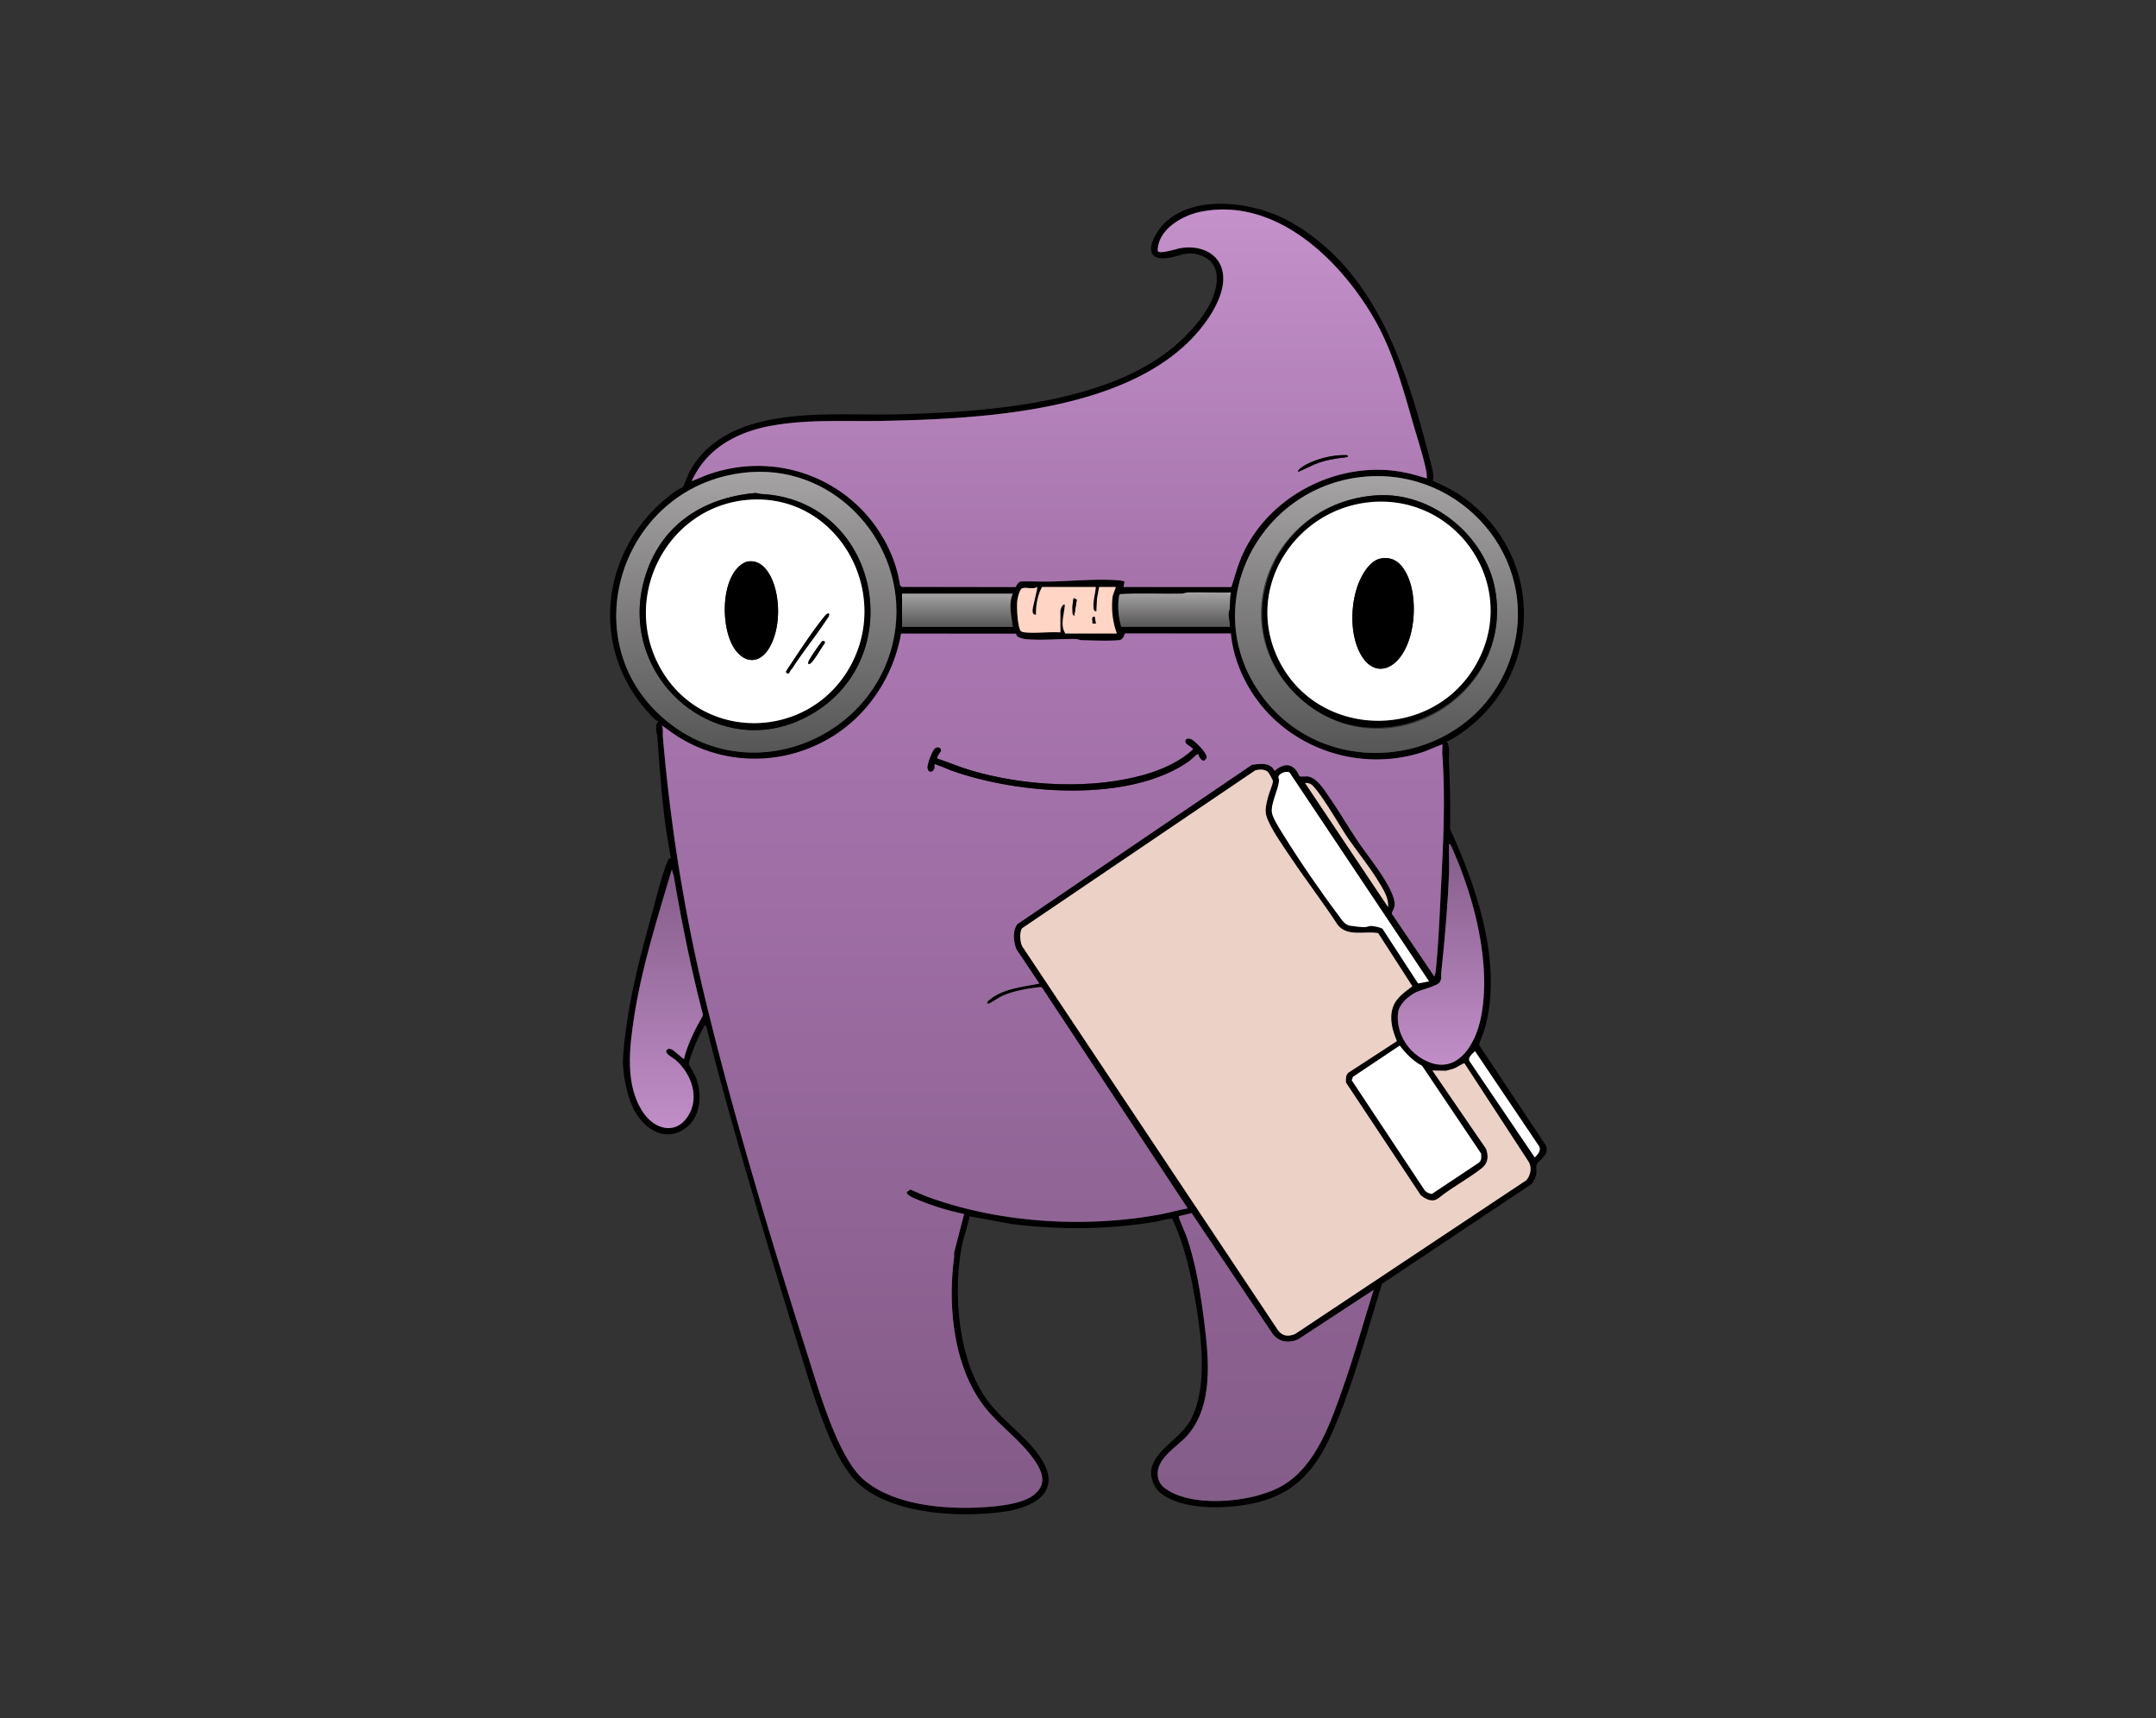 <svg xmlns="http://www.w3.org/2000/svg" width="261" height="208" fill="none"><rect width="100%" height="100%" fill="#333333" stroke="none"/><path fill="#000" d="M175.14 89.698c.444.804.218 1.737.266 2.617.139 2.665.181 5.352.137 8.043 3.24 7.07 6.366 16.277 4.223 24.071-.192.704-.544 1.369-.723 2.051l8.09 12.165c.5 1.246-.942 1.783-1.115 2.366-.092.313.014.777-.05 1.157-.053.31-.344.955-.57 1.173l-18.094 12.068c-1.606 5.118-2.991 10.314-4.924 15.32-1.934 5.006-4.037 9.456-9.753 11.028-3.321.914-9.402 1.26-12.188-1.083-.72-.607-1.176-1.724-1.072-2.665.262-2.353 3.517-3.889 4.707-6.018 2.307-4.128 1.285-10.875.475-15.409-.542-3.045-1.311-6.237-2.64-9.028-.19-.131-1.587.268-1.961.329-5.808.964-11.699 1.023-17.535.274l-5.034-.93c-.293 1.383-.802 2.726-1.036 4.126-.947 5.657-.274 13.534 3.257 18.258 1.947 2.607 5.213 4.66 6.735 7.476 2.126 3.93-1.821 5.517-5.009 5.936-5.416.707-14.311.307-18.152-4.215-2.894-3.409-5.003-10.982-6.37-15.351-2.223-7.115-4.349-14.294-6.433-21.454-1.72-5.917-3.4-11.858-4.888-17.836-.319-.062-.213.033-.294.173a17.596 17.596 0 0 0-.804 1.612c-.235.528-1.014 2.391-.997 2.846.005.129.692 1.215.82 1.539.864 2.143.657 5.009-1.413 6.364-2.472 1.617-4.953-.193-6.095-2.469-.79-1.573-1.391-4.498-1.271-6.244.394-5.763 1.86-11.531 3.42-17.093.558-1.998 1.26-5.079 2.08-6.881.062-.134.266-.056.277-.165-.215-1.382-.492-2.768-.673-4.156-.45-3.442-.69-6.88-.942-10.322-.05-.673-.416-1.478.132-2.073-.386-.076-.735-.508-1.009-.802-7.707-8.188-5.908-20.605 3.028-27.013.199-.142.872-.464.905-.503.17-.215.674-1.626.936-2.081 4.724-8.093 16.747-6.556 24.759-6.74 10.261-.235 24.683-1.157 33.097-7.65 1.998-1.541 4.42-4.07 5.361-6.436.687-1.729.936-4.053-1.045-4.989-1.98-.936-2.88.006-4.581.165-3.187.296-1.5-2.98-.207-4.23 3.811-3.69 11.163-2.513 15.373-.089 10.389 5.987 13.956 17.79 16.758 28.69.213.824.525 1.751.361 2.58 1.178.526 2.355 1.085 3.416 1.816 10.627 7.32 9.981 22.798-1.02 29.4-.215.128-.46.27-.715.293v-.011Zm-2.411-31.782c.026-.461-.067-.925-.167-1.375-.38-1.706-1.014-3.623-1.506-5.332-1.249-4.347-2.492-8.861-4.782-12.78-4.157-7.11-11.915-14.602-20.918-12.798-2.249.45-5.188 2.16-5.199 4.713.073.486 2.263-.218 2.654-.29 2.886-.534 5.581.969 5.252 4.181-.268 2.604-2.439 5.484-4.277 7.252-8.746 8.428-25.443 9.224-36.919 9.456-4.693.095-9.428-.248-14.04.701-3.925.808-7.409 2.833-9.085 6.602l1.707-.707c8.967-3.336 18.798.84 22.485 9.623.486 1.154.83 2.428 1.025 3.668l.196.207 13.775.022c.097-.016.243-.603.684-.679 1.252-.027 2.509.04 3.757.006 2.626-.07 5.403-.338 8.043-.145.268.02.475.061.726.148l-.128.662 13.054.008c.419-1.237.734-2.52 1.26-3.72 3.042-6.956 10.841-11.214 18.325-10.37 1.391.156 2.754.522 4.084.941l-.006.006Zm-81.785-.771c-15.926 1.05-22.368 21.258-9.473 30.728 10.428 7.657 25.335.855 26.919-11.797 1.276-10.193-7.051-19.616-17.449-18.931h.003Zm74.514.536c-12.78.947-20.488 15.258-13.023 26.103 8.095 11.763 26.658 8.9 30.65-4.847 3.294-11.339-6.065-22.113-17.627-21.256Zm-37.089 18.873V73.94c0-.128.223-.866.536-.737-.05 1.142-.615 2.467.067 3.486h6.232a9.743 9.743 0 0 1-.528-4.35c.051-.45.294-.848.394-1.281h-2.011l-.26 1.416-.075 1.533c-.31-.005-.319-.223-.341-.463-.073-.847.212-1.651.274-2.487h-6.501c-.547.964-.765 2.235-.737 3.353-.397.03-.431-.285-.408-.604.028-.433.634-2.64.542-2.746-.517.324-1.254-.01-1.794.151-.354.106-.597 1.285-.625 1.654-.056.748.039 2.852.399 3.475.087.154.433.207.609.224 1.347.117 2.861-.098 4.227-.006v-.003Zm7.372-.67h13.135c.044-.59-.185-1.079-.137-1.682.014-.201.117-.377.128-.54.045-.653 0-1.29.143-1.935-1.718.03-3.447-.04-5.165-.006-.302.006-.542.14-.794.146-2.48.039-4.981-.087-7.45.055l-.112.157c-.215 1.305-.111 2.545.254 3.807l-.002-.002Zm-13.135-4.023h-13.404v4.023h13.404c-.176-1.327-.548-2.732 0-4.023Zm.382 4.85-13.909-.009c-.896 5.065-3.843 9.64-8.196 12.384-5.684 3.584-12.917 3.707-18.663.187-.726-.444-1.394-.983-2.1-1.45.195.486.086.933.128 1.414.924 10.746 2.584 21.219 5.134 31.737 3.523 14.523 8.093 29.566 12.627 43.819 1.24 3.902 3.514 11.746 6.57 14.344 3.914 3.33 10.805 3.693 15.686 3.221 1.438-.14 3.645-.455 4.821-1.344 1.97-1.489.889-3.327-.335-4.897-1.69-2.165-4.009-3.754-5.688-5.975-3.662-4.847-4.335-12.057-3.567-17.901.028-.218-.017-.438.017-.653l1.198-4.635a29.942 29.942 0 0 1-5.494-1.676c-.277-.117-1.651-.606-1.414-1.006l.408-.271c.721.294 1.441.643 2.176.911 8.557 3.115 18.77 3.743 27.698 2.162 1.24-.22 2.461-.57 3.698-.79l-17.616-26.692-.162-.109c-1.469.151-3.092.416-4.469.989-.539.223-.97.539-1.461.818-.185.104-.277.254-.551.187-.047-.243.121-.329.277-.46 1.581-1.327 4.07-1.556 6.023-1.953l-2.822-4.218c-.293-.981-.452-2.065.137-2.959l28.413-19.306c1.047-.114 2.184-.332 2.749.738.874-.718 1.779-1.062 2.612-.067.137.162.385.695.422.718.108.078.729-.006.98.025 1.103.14 2.003 1.637 2.598 2.497 1.243 1.797 2.363 3.713 3.584 5.531 1.101 1.64 4.607 5.831 4.319 7.691-.042.265-.366.735-.319.908l5.171 7.635c-.036-.221.106-.414.126-.612.363-3.565.494-7.157.673-10.725.257-5.123.508-10.4.134-15.545-.031-.42.031-.858.003-1.277l-2.143.872c-7.386 2.517-15.758-.026-20.35-6.325-1.657-2.277-2.855-5.146-3.104-7.956l-12.786-.005c-.159.022-.103.76-.81.818-1.327.109-3.067.025-4.433 0-.252-.005-.492-.14-.794-.145-1.905-.028-4.204.19-6.042.011-.246-.025-.729-.154-.925-.285-.195-.131-.19-.338-.231-.369l.002-.002Zm46.121 49.316c-.536-1.277-.944-2.676-.5-4.051.388-1.198 1.45-1.868 2.369-2.597l-4.14-6.426c-1.631-.287-3.724.487-4.9-.997-1.788-2.743-3.793-5.344-5.615-8.059-.894-1.333-2.517-3.598-2.992-5.05-.248-.766-.028-1.54.162-2.32.109-.45.607-1.628.604-1.94 0-.194-.458-.984-.604-1.132-.371-.374-1.056-.333-1.533-.204l-28.212 19.107c-.383.439-.282 1.925.14 2.4l30.821 46.266c.558.738 1.232.805 2.064.467l28.016-18.633c.511-.601.696-1.559.249-2.254l-7.752-11.89c-.051-.064-.986.517-1.207.604-.338.134-.69.201-1.036.304l-1.643-.036 6.492 9.462c.324.863.277 1.734-.469 2.329-1.612 1.288-3.607 2.313-5.224 3.624-.735.611-1.559.217-2.21-.325l-9.037-13.618c-.028-.427-.061-.88.271-1.198l5.889-3.833h-.003Zm3.889-7.235-16.884-25.276c-.38-.254-1.31.126-1.35.54-.011.133.087.282.079.399-.079 1.154-1.006 2.768-.869 3.883.087.701 1.006 2.089 1.411 2.746 1.95 3.157 4.472 6.819 6.701 9.788.369.492.704 1.076 1.361 1.188.368.064 1.355.176 1.712.176.335 0 .601-.174.925-.143.287.028 1.095.176 1.282.338l4.308 6.618 1.326-.254-.002-.003Zm-4.959-8.984c.081-1.112-.547-2.081-1.095-2.995-1.151-1.919-2.662-3.735-3.925-5.595-.754-1.115-3.522-5.934-4.397-6.327a1.128 1.128 0 0 0-.634-.104l10.051 15.018v.003Zm7.372-7.643c-.036 1.137.048 2.285.003 3.422-.151 4.006-.506 8.096-.936 12.071-.05.469.101.835-.212 1.262-.335.459-2.171.864-2.838 1.185-.897.436-2.081 1.464-2.19 2.503-.238 2.271.986 4.405 2.91 5.545 3.964 2.352 6.398-1.428 7.11-4.908 1.341-6.545-.807-14.661-3.514-20.681-.07-.159-.14-.368-.336-.402l.003.003Zm-92.61 26.013c.447-1.805 1.335-3.581 2.26-5.187l.02-.23c-1.436-5.517-2.554-11.118-3.52-16.738l-.232-.771c-1.718 5.816-3.62 11.763-4.548 17.775-.581 3.771-1.173 8.386 1.14 11.713 1.357 1.95 3.888 2.631 5.344.405 1.455-2.226.433-5.157-1.467-6.833-.296-.262-1.254-.695-1.14-1.137.154-.221.327-.254.581-.181.308.089 1.503 1.262 1.565 1.184H82.8Zm89.356.841c-1.09-.578-1.972-1.475-2.71-2.45l-5.662 3.785-.146.416 8.766 13.219c.213.338.554.464.931.542l5.626-3.749c.424-.273.357-.681.335-1.139l-7.14-10.624Zm6.403-1.777c-.299.316-.892.732-.671 1.201l7.909 11.669c.335-.358.796-.813.533-1.338l-7.771-11.532Zm-35.852 19.977c-.109.086.832 2.151.944 2.475 1.145 3.341 1.712 6.967 2.148 10.456.542 4.352 1.084 9.858-1.947 13.487-1.296 1.553-4.207 2.969-3.629 5.366.171.704.735 1.148 1.322 1.495 3.427 2.017 10.445 1.307 13.805-.718 4.053-2.445 5.794-7.744 7.297-12.007 1.352-3.835 2.424-7.76 3.648-11.635l-9.151 5.995c-1.137.497-2.361.341-3.101-.707l-9.789-14.576-1.544.371-.003-.002Z"/><path fill="url(#a)" d="M122.988 76.71c.042.031.045.246.232.37.187.122.679.259.924.284 1.836.182 4.138-.039 6.043-.011.301.006.542.14.793.145 1.366.025 3.107.112 4.433 0 .707-.059.651-.796.811-.818l12.785.005c.252 2.81 1.447 5.68 3.104 7.956 4.59 6.302 12.962 8.844 20.351 6.325l2.142-.872c.025.422-.033.858-.003 1.277.375 5.145.123 10.422-.134 15.546-.178 3.564-.31 7.159-.673 10.724-.019.195-.165.391-.126.612l-5.17-7.635c-.048-.173.279-.643.318-.908.285-1.86-3.218-6.051-4.319-7.69-1.223-1.819-2.341-3.735-3.584-5.532-.595-.86-1.491-2.355-2.598-2.497-.248-.03-.871.053-.98-.025-.034-.025-.285-.556-.422-.718-.832-.995-1.738-.654-2.612.067-.564-1.067-1.698-.852-2.749-.737l-28.412 19.305c-.59.894-.431 1.978-.137 2.959l2.821 4.218c-1.953.399-4.442.626-6.023 1.953-.156.131-.324.217-.276.461.271.067.366-.084.55-.188.492-.279.922-.595 1.461-.818 1.377-.57 3-.835 4.47-.989l.162.109 17.616 26.692c-1.241.223-2.459.573-3.699.79-8.928 1.582-19.141.953-27.698-2.162-.737-.268-1.455-.617-2.176-.91l-.408.271c-.234.399 1.137.891 1.414 1.005a29.952 29.952 0 0 0 5.495 1.676l-1.199 4.635c-.033.215.011.438-.016.653-.769 5.844-.095 13.054 3.567 17.901 1.679 2.221 3.997 3.81 5.687 5.975 1.224 1.57 2.305 3.409.336 4.897-1.176.889-3.383 1.204-4.822 1.344-4.88.472-11.772.106-15.685-3.221-3.057-2.598-5.328-10.442-6.57-14.344-4.532-14.253-9.105-29.296-12.627-43.819-2.55-10.521-4.21-20.99-5.135-31.737-.042-.48.067-.928-.128-1.414.706.47 1.374 1.006 2.1 1.45 5.744 3.52 12.979 3.397 18.664-.187 4.352-2.743 7.299-7.32 8.196-12.384l13.909.009-.003.002Zm22.133 14.594c-.056.282.427.888.67.745.115-.12.271-.217.271-.407 0-.503-1.424-1.961-1.88-2.146-.296-.12-.679-.111-.673.269.003.36.754.594.941.935-1.489 1.403-3.536 2.355-5.492 2.953-6.553 2-14.917 1.534-21.448-.402-1.363-.405-2.674-.961-4.017-1.414-.137-.39.399-.734.405-1 .011-.371-.483-.464-.743-.201-.305.307-.866 1.796-.866 2.215 0 .936 1.042.598.799-.338.089-.095 1.807.668 2.106.774 7.978 2.847 21.454 3.956 28.706-1.12.218-.154.93-.827 1.017-.86.059-.023.137.005.198 0l.006-.003Z"/><path fill="#ECD1C6" d="m169.109 126.026-5.889 3.833c-.332.318-.296.771-.271 1.198l9.037 13.618c.651.542 1.475.934 2.21.325 1.617-1.308 3.615-2.336 5.224-3.624.746-.595.793-1.466.469-2.329l-6.492-9.462 1.643.036c.346-.103.698-.17 1.036-.304.218-.087 1.154-.668 1.207-.604l7.752 11.89c.447.695.26 1.653-.249 2.254L156.77 161.49c-.832.338-1.508.271-2.064-.467l-30.821-46.266c-.425-.478-.522-1.961-.14-2.4l28.212-19.107c.478-.129 1.162-.17 1.533.204.149.148.604.941.604 1.131 0 .313-.495 1.492-.604 1.942-.189.779-.41 1.553-.162 2.318.475 1.456 2.098 3.721 2.992 5.051 1.822 2.715 3.827 5.316 5.615 8.059 1.176 1.484 3.269.71 4.9.997l4.14 6.426c-.919.726-1.981 1.396-2.369 2.597-.444 1.375-.036 2.774.5 4.051h.003Z"/><path fill="url(#b)" d="M172.729 57.915c-1.329-.419-2.692-.785-4.084-.941-7.483-.844-15.28 3.416-18.325 10.37-.525 1.2-.841 2.483-1.26 3.72l-13.054-.008.129-.662a2.784 2.784 0 0 0-.727-.148c-2.642-.193-5.416.072-8.042.145-1.252.033-2.506-.034-3.757-.006-.442.076-.587.662-.685.68l-13.775-.023-.195-.207a15.883 15.883 0 0 0-1.025-3.668c-3.688-8.782-13.518-12.959-22.485-9.623l-1.707.707c1.676-3.769 5.16-5.794 9.084-6.602 4.615-.95 9.347-.606 14.04-.7 11.479-.23 28.176-1.029 36.919-9.457 1.836-1.77 4.009-4.651 4.277-7.252.33-3.212-2.366-4.715-5.252-4.182-.388.073-2.581.777-2.653.29.011-2.555 2.95-4.262 5.198-4.712 9.004-1.807 16.761 5.688 20.918 12.797 2.291 3.917 3.534 8.434 4.783 12.78.491 1.71 1.125 3.627 1.505 5.333.101.45.193.914.168 1.375l.005-.006Zm-9.648-2.816c-1.587-.078-3.453.375-4.875 1.09-.142.07-1.263.693-1.022.922l1.972-.908c1.212-.49 2.425-.701 3.721-.841.187-.02.424-.076.201-.263h.003Z"/><path fill="url(#c)" d="m142.707 147.219 1.545-.371 9.788 14.576c.74 1.045 1.964 1.204 3.101.707l9.151-5.995c-1.223 3.877-2.296 7.802-3.648 11.635-1.503 4.266-3.243 9.562-7.297 12.006-3.36 2.029-10.377 2.735-13.805.718-.587-.346-1.151-.787-1.321-1.494-.579-2.397 2.332-3.813 3.628-5.366 3.031-3.629 2.492-9.132 1.947-13.487-.435-3.492-1.002-7.116-2.148-10.457-.112-.324-1.053-2.391-.944-2.475l.003.003Z"/><path fill="url(#d)" d="M90.944 57.145c10.397-.685 18.725 8.738 17.448 18.931-1.587 12.655-16.49 19.457-26.918 11.797-12.898-9.47-6.453-29.68 9.472-30.729h-.002Zm.405 2.539c-6.372.603-11.442 3.941-13.306 10.297-3.556 12.13 9.099 22.934 20.217 16.47 12.018-6.986 8.07-25.99-6.146-26.655-.274-.014-.427-.146-.762-.112h-.003Z"/><path fill="url(#e)" d="M165.458 57.68c11.562-.857 20.92 9.918 17.627 21.257-3.992 13.746-22.555 16.61-30.65 4.846-7.465-10.847.243-25.155 13.023-26.102Zm1.207 2.28c-13.068.841-19.046 16.328-8.878 24.907s25.502-.553 23.222-13.445c-1.162-6.567-7.623-11.895-14.341-11.462h-.003Z"/><path fill="url(#f)" d="M82.8 128.178c-.06.078-1.256-1.095-1.564-1.184-.251-.073-.424-.039-.58.181-.115.445.84.878 1.139 1.137 1.9 1.674 2.961 4.545 1.467 6.833-1.495 2.288-3.987 1.545-5.344-.405-2.313-3.327-1.721-7.939-1.14-11.713.927-6.012 2.83-11.959 4.548-17.775l.232.771c.966 5.62 2.083 11.221 3.52 16.739l-.02.229c-.925 1.606-1.816 3.385-2.26 5.187h.003Z"/><path fill="#fff" d="m172.157 129.018 7.14 10.624c.022.458.089.866-.335 1.14l-5.627 3.749c-.377-.079-.72-.202-.93-.542l-8.766-13.219.145-.416 5.663-3.786c.737.972 1.62 1.872 2.71 2.45Z"/><path fill="url(#g)" d="M175.411 102.164c.196.034.266.243.335.402 2.704 6.02 4.855 14.135 3.515 20.681-.713 3.48-3.146 7.26-7.11 4.908-1.925-1.143-3.148-3.277-2.911-5.545.109-1.039 1.294-2.067 2.19-2.503.665-.322 2.503-.727 2.839-1.185.312-.427.162-.793.212-1.262.427-3.978.785-8.065.936-12.071.042-1.137-.039-2.288-.003-3.422l-.003-.003Z"/><path fill="#fff" d="m172.998 118.793-1.327.254-4.308-6.618c-.187-.162-.994-.31-1.282-.338-.324-.031-.589.142-.925.142-.357 0-1.343-.111-1.712-.176-.654-.111-.992-.695-1.36-1.187-2.23-2.969-4.752-6.632-6.702-9.788-.405-.657-1.324-2.045-1.411-2.746-.137-1.112.791-2.73.869-3.883.008-.118-.089-.263-.078-.4.039-.416.966-.793 1.349-.539l16.884 25.276.003.003Z"/><path fill="#FFD5C5" d="M128.368 76.553c-1.366-.092-2.877.123-4.226.006-.173-.014-.52-.07-.609-.224-.358-.623-.453-2.726-.4-3.475.028-.369.271-1.547.626-1.654.536-.162 1.274.176 1.793-.15.093.106-.514 2.315-.541 2.746-.02.318.011.634.407.603-.028-1.118.19-2.389.738-3.352h6.5c-.061.835-.346 1.64-.273 2.486.019.24.03.458.34.464l.076-1.534.26-1.416h2.011c-.101.433-.344.832-.394 1.282a9.7 9.7 0 0 0 .528 4.35h-6.232c-.682-1.02-.12-2.344-.067-3.487-.313-.128-.537.61-.537.738v2.617Zm1.609-4.157c-.103.523-.178 1.006-.136 1.545.019.246-.059.428.203.6l.308-1.946-.375-.196v-.003Zm2.545 2.28c-.477-.109-.206.528-.268.804h.402l-.134-.804Z"/><path fill="url(#h)" d="M135.741 75.882c-.366-1.262-.469-2.503-.254-3.807l.111-.157c2.467-.142 4.97-.016 7.451-.056.251-.002.491-.14.793-.145 1.721-.03 3.447.037 5.165.006-.145.645-.098 1.282-.142 1.936-.011.162-.115.338-.129.539-.044.603.182 1.092.137 1.682h-13.135l.003.002Z"/><path fill="url(#i)" d="M122.605 71.861c-.548 1.29-.176 2.696 0 4.023h-13.403v-4.023h13.403Z"/><path fill="#fff" d="m178.56 127.242 7.771 11.532c.263.525-.198.983-.534 1.338l-7.908-11.669c-.218-.472.372-.888.671-1.201Z"/><path fill="#ECD1C6" d="M168.039 109.807 157.988 94.79a1.13 1.13 0 0 1 .634.103c.874.394 3.643 5.213 4.397 6.327 1.26 1.861 2.771 3.677 3.925 5.596.547.913 1.176 1.882 1.095 2.994v-.003Z"/><path fill="#000" d="M145.121 91.302c-.064.009-.142-.022-.198 0-.087.034-.799.71-1.017.86-7.252 5.077-20.728 3.968-28.706 1.121-.302-.106-2.02-.869-2.106-.774.243.939-.799 1.277-.799.338 0-.419.561-1.908.866-2.215.257-.26.751-.17.743.201-.008.266-.545.612-.405 1 1.344.45 2.654 1.009 4.017 1.414 6.531 1.936 14.895 2.402 21.448.402 1.953-.595 4.004-1.55 5.493-2.953-.188-.34-.939-.575-.942-.936-.005-.38.377-.388.673-.268.458.185 1.88 1.643 1.88 2.146 0 .187-.156.287-.271.408-.245.145-.726-.461-.67-.746l-.006.002Zm17.96-36.203c.223.187-.017.243-.201.262-1.297.14-2.509.35-3.721.841l-1.973.908c-.24-.23.88-.85 1.023-.922 1.422-.715 3.288-1.168 4.875-1.09h-.003Zm-71.732 4.585c.338-.03.492.1.763.112 14.216.665 18.163 19.67 6.145 26.656-11.115 6.464-23.77-4.341-20.216-16.47 1.863-6.356 6.936-9.694 13.305-10.298h.003Zm-.673.813c-9.786.715-15.482 11.549-10.847 20.172 5.028 9.353 18.33 9.048 23.236-.268 4.802-9.118-1.88-20.672-12.39-19.904Zm75.989-.537c6.718-.433 13.183 4.894 14.342 11.462 2.279 12.892-13.381 21.747-23.223 13.445-9.841-8.302-4.187-24.066 8.878-24.907h.003Zm-.536.805c-8.993.676-15.286 9.903-11.652 18.428 4.372 10.255 18.864 10.803 24.262 1.157 5.204-9.302-2.143-20.373-12.608-19.588l-.002.003Zm-36.151 11.632.374.196-.307 1.947c-.26-.17-.185-.352-.204-.6-.042-.54.033-1.023.137-1.546v.003Zm2.544 2.28.134.804h-.402c.061-.277-.212-.913.268-.804Z"/><path fill="#fff" d="M90.676 60.497c10.509-.768 17.191 10.786 12.389 19.904-4.906 9.316-18.208 9.62-23.236.268-4.635-8.623 1.061-19.456 10.847-20.172Zm-.277 7.5c-.156.034-.483.216-.623.317-2.606 1.86-2.54 7.989-.737 10.38 1.27 1.688 2.966 1.57 4.059-.22 1.36-2.235 1.405-5.878.396-8.26-.544-1.283-1.536-2.549-3.092-2.219l-.003.003Zm9.959 6.278c-.274-.034-.444.226-.595.41-1.363 1.674-2.936 4.073-4.154 5.903-.106.16-.226.319-.319.486-.1.176-.237.327.042.444.24.098.322-.463.526-.544 1.293-2.026 2.83-3.897 4.154-5.9.164-.252.399-.458.346-.793v-.006Zm-.536 3.352c-.355-.042-.274-.039-.433.168a23.191 23.191 0 0 0-1.364 1.989c-.363.611-.13.815.302.301.391-.463.953-1.377 1.294-1.924.108-.174.284-.23.2-.537v.003Zm66.306-16.863c10.467-.787 17.811 10.283 12.607 19.588-5.394 9.646-19.89 9.099-24.261-1.156-3.635-8.526 2.659-17.753 11.651-18.429l.003-.003Zm1.067 6.833c-1.522.26-2.575 2.38-2.981 3.724-.74 2.472-.745 5.836.629 8.09 1.196 1.958 3.081 2.034 4.534.293 1.925-2.31 2.232-6.894 1.176-9.623-.578-1.495-1.584-2.785-3.358-2.484Z"/><path fill="#000" d="M90.4 67.998c1.558-.33 2.55.936 3.092 2.218 1.008 2.383.966 6.026-.397 8.26-1.092 1.791-2.788 1.909-4.059.221-1.802-2.39-1.869-8.52.738-10.38.14-.1.466-.282.623-.316l.002-.003Zm9.958 6.276c.053.335-.179.542-.346.793-1.322 2.004-2.86 3.875-4.154 5.9-.204.084-.285.646-.526.545-.279-.114-.142-.268-.041-.444.095-.165.212-.324.318-.486 1.218-1.83 2.79-4.23 4.154-5.903.148-.184.321-.444.595-.41v.005Zm-.536 3.354c.084.304-.092.363-.201.536-.341.545-.902 1.461-1.293 1.925-.434.514-.665.31-.302-.302a23.2 23.2 0 0 1 1.363-1.989c.16-.206.078-.21.433-.167v-.003Zm67.373-10.03c1.777-.305 2.78.986 3.358 2.483 1.056 2.73.749 7.316-1.176 9.624-1.453 1.743-3.338 1.667-4.534-.294-1.374-2.254-1.371-5.617-.628-8.09.402-1.343 1.455-3.464 2.98-3.723Z"/><defs><linearGradient id="a" x1="127.458" x2="127.458" y1="76.68" y2="182.522" gradientUnits="userSpaceOnUse"><stop stop-color="#AA76B1"/><stop offset="1" stop-color="#835B87"/></linearGradient><linearGradient id="b" x1="128.233" x2="128.233" y1="25.363" y2="71.064" gradientUnits="userSpaceOnUse"><stop stop-color="#C491CB"/><stop offset="1" stop-color="#A573AA"/></linearGradient><linearGradient id="c" x1="153.219" x2="153.219" y1="146.848" y2="181.699" gradientUnits="userSpaceOnUse"><stop stop-color="#906395"/><stop offset="1" stop-color="#845D89"/></linearGradient><linearGradient id="d" x1="91.562" x2="91.562" y1="57.109" y2="91.098" gradientUnits="userSpaceOnUse"><stop stop-color="#A5A3A3"/><stop offset="1" stop-color="#575656"/></linearGradient><linearGradient id="e" x1="166.63" x2="166.63" y1="57.633" y2="91.143" gradientUnits="userSpaceOnUse"><stop stop-color="#A5A3A3"/><stop offset="1" stop-color="#575656"/></linearGradient><linearGradient id="f" x1="80.665" x2="80.665" y1="105.252" y2="136.56" gradientUnits="userSpaceOnUse"><stop stop-color="#845D89"/><stop offset="1" stop-color="#C18EC8"/></linearGradient><linearGradient id="g" x1="174.441" x2="174.441" y1="102.164" y2="128.886" gradientUnits="userSpaceOnUse"><stop stop-color="#845D89"/><stop offset="1" stop-color="#C18EC8"/></linearGradient><linearGradient id="h" x1="142.191" x2="142.191" y1="71.709" y2="75.882" gradientUnits="userSpaceOnUse"><stop stop-color="#A5A3A3"/><stop offset="1" stop-color="#575656"/></linearGradient><linearGradient id="i" x1="115.903" x2="115.903" y1="71.861" y2="75.884" gradientUnits="userSpaceOnUse"><stop stop-color="#A5A3A3"/><stop offset="1" stop-color="#575656"/></linearGradient></defs></svg>